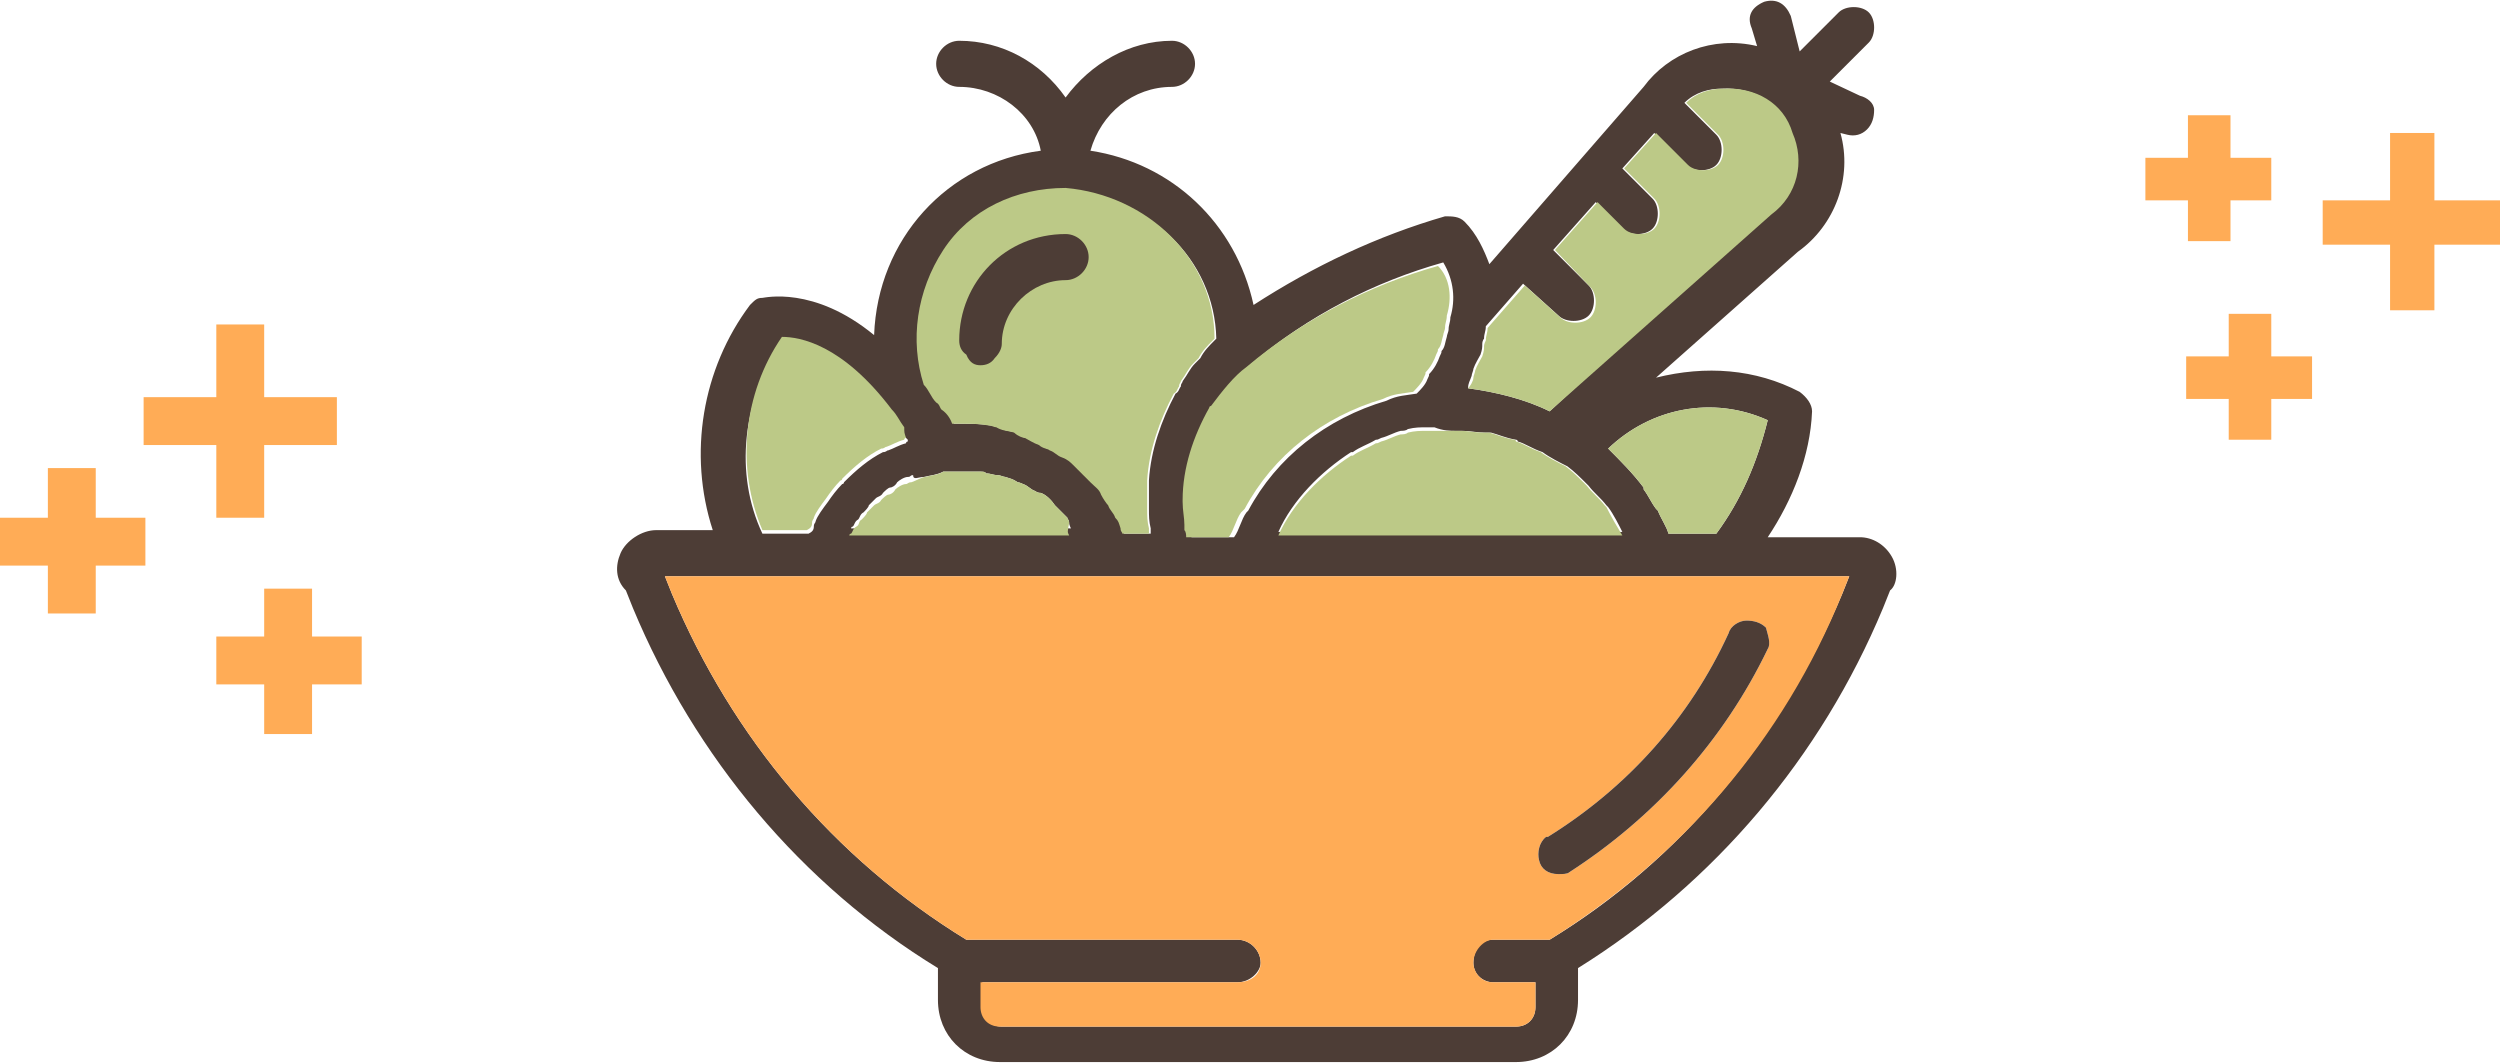 <?xml version="1.0" encoding="utf-8"?>
<!-- Generator: Adobe Illustrator 22.0.1, SVG Export Plug-In . SVG Version: 6.00 Build 0)  -->
<svg version="1.1" id="Layer_1" xmlns="http://www.w3.org/2000/svg" xmlns:xlink="http://www.w3.org/1999/xlink" x="0px" y="0px"
	 viewBox="0 0 141 60" style="enable-background:new 0 0 141 60;" xml:space="preserve">
<style type="text/css">
	.st0{fill:#FFAC56;}
	.st1{fill:#4D3D36;}
	.st2{fill:#BCC987;}
</style>
<g>
	<rect y="29.2" class="st0" width="8.2" height="2.7"/>
</g>
<g>
	<rect x="2.7" y="26.4" class="st0" width="2.7" height="8.2"/>
</g>
<g>
	<rect x="8.1" y="22.4" class="st0" width="10.9" height="2.7"/>
</g>
<g>
	<rect x="12.2" y="18.3" class="st0" width="2.7" height="10.9"/>
</g>
<g>
	<rect x="12.2" y="35.9" class="st0" width="8.2" height="2.7"/>
</g>
<g>
	<rect x="14.9" y="33.2" class="st0" width="2.7" height="8.2"/>
</g>
<g>
	<rect x="123.3" y="20.1" class="st0" width="7.1" height="2.4"/>
</g>
<g>
	<rect x="125.7" y="17.7" class="st0" width="2.4" height="7.1"/>
</g>
<g>
	<rect x="131" y="11.3" class="st0" width="10" height="2.5"/>
</g>
<g>
	<rect x="134.8" y="7.5" class="st0" width="2.5" height="10"/>
</g>
<g>
	<rect x="121" y="8.9" class="st0" width="7.1" height="2.4"/>
</g>
<g>
	<rect x="123.4" y="6.5" class="st0" width="2.4" height="7.1"/>
</g>
<g transform="translate(0 -1)">
	<g>
		<g>
			<path class="st1" d="M106.7,32.4c-0.4-0.7-1.1-1.1-1.8-1.1h-5.2c1.4-2.1,2.4-4.6,2.5-7.1c0-0.4-0.3-0.8-0.7-1.1
				c-2.5-1.3-5.3-1.5-8.1-0.8l8-7.1c2.1-1.5,3.1-4.2,2.4-6.7l0.4,0.1c0.4,0.1,0.8,0,1.1-0.3c0.3-0.3,0.4-0.7,0.4-1.1
				c0-0.4-0.4-0.7-0.8-0.8l-1.7-0.8l2.2-2.2c0.4-0.4,0.4-1.3,0-1.7c-0.4-0.4-1.3-0.4-1.7,0l-2.2,2.2L101,1.9c-0.3-0.7-0.8-1-1.5-0.8
				c-0.7,0.3-1,0.8-0.7,1.5l0.3,1C96.6,3,94.1,4,92.7,5.9L84,15.9c-0.3-0.8-0.7-1.7-1.4-2.4c-0.3-0.3-0.7-0.3-1.1-0.3
				c-3.8,1.1-7.4,2.8-10.8,5c-1-4.6-4.6-8-9.2-8.7c0.6-2.1,2.4-3.6,4.6-3.6c0.7,0,1.3-0.6,1.3-1.3s-0.6-1.3-1.3-1.3
				c-2.4,0-4.6,1.3-6,3.2c-1.4-2-3.6-3.2-6-3.2c-0.7,0-1.3,0.6-1.3,1.3s0.6,1.3,1.3,1.3c2.2,0,4.2,1.5,4.6,3.6
				c-5.3,0.7-9.2,5-9.4,10.4c-3.4-2.8-6.2-2.1-6.3-2.1c-0.3,0-0.4,0.1-0.7,0.4c-2.7,3.6-3.5,8.4-2.1,12.7H37c-0.8,0-1.7,0.6-2,1.3
				c-0.3,0.7-0.3,1.5,0.3,2.1l0.4,1c3.5,8.4,9.5,15.6,17.2,20.3v1.8c0,2,1.5,3.5,3.5,3.5h29.1c2,0,3.5-1.5,3.5-3.5v-1.8
				c7.7-4.8,13.7-11.9,17.2-20.3l0.4-1C107,34,107.1,33.1,106.7,32.4z M99.7,24.7c-0.6,2.4-1.5,4.5-2.9,6.4h-2.7l0,0
				c-0.1-0.4-0.4-0.8-0.6-1.3l-0.1-0.1c-0.3-0.4-0.4-0.7-0.7-1.1c0,0,0,0,0-0.1c-0.6-0.8-1.3-1.5-2-2.2C93.1,24,96.6,23.3,99.7,24.7
				z M83,22.2c0-0.1,0.1-0.3,0.1-0.4c0.1-0.3,0.3-0.6,0.4-0.8c0.1-0.3,0.1-0.4,0.1-0.6s0.1-0.3,0.1-0.3c0-0.3,0.1-0.4,0.1-0.7l0,0
				l2.1-2.4l2,1.8c0.4,0.4,1.3,0.4,1.7,0c0.4-0.4,0.4-1.3,0-1.7l-2-2l2.4-2.7l1.5,1.5c0.4,0.4,1.3,0.4,1.7,0c0.4-0.4,0.4-1.3,0-1.7
				l-1.7-1.7l1.8-2l1.8,1.8c0.4,0.4,1.3,0.4,1.7,0s0.4-1.3,0-1.7l-1.8-1.8c0.6-0.6,1.4-0.8,2.1-0.8c1.8-0.1,3.4,0.8,3.9,2.5
				c0.6,1.7,0,3.5-1.4,4.5c0,0,0,0-0.1,0L87.4,24.2c-1.4-0.7-3.1-1.1-4.6-1.3l0,0C82.8,22.6,82.9,22.5,83,22.2z M82.1,25.3
				c0.1,0,0.3,0,0.4,0c0.4,0,0.8,0.1,1.3,0.1c0.1,0,0.1,0,0.3,0c0.4,0.1,0.8,0.3,1.4,0.4c0,0,0.1,0,0.1,0.1c0.4,0.1,0.8,0.4,1.4,0.6
				c0.4,0.3,1,0.6,1.4,0.8c0.4,0.3,0.7,0.6,1.1,1l0.1,0.1c0.3,0.4,0.7,0.7,1,1.1l0.1,0.1c0.3,0.4,0.6,1,0.8,1.4H72.1
				c0.8-1.8,2.4-3.4,4.1-4.5h0.1c0.4-0.3,0.8-0.4,1.3-0.7c0.1,0,0.1,0,0.3-0.1c0.4-0.1,0.7-0.3,1.1-0.4c0.1,0,0.3,0,0.4-0.1
				c0.4-0.1,0.7-0.1,1.1-0.1c0.1,0,0.3,0,0.4,0C81.4,25.3,81.8,25.3,82.1,25.3z M70.6,21.5c3.2-2.7,6.9-4.6,10.8-5.7
				c0.6,1,0.7,2.1,0.4,3.1c0,0.3-0.1,0.4-0.1,0.7c0,0.1-0.1,0.3-0.1,0.4c-0.1,0.3-0.1,0.6-0.3,0.8c0,0.1,0,0.1-0.1,0.3
				c-0.1,0.3-0.3,0.7-0.6,1c0,0.1,0,0.1-0.1,0.3c-0.1,0.3-0.4,0.6-0.6,0.8c-0.6,0.1-1.1,0.1-1.7,0.4l0,0c-3.4,1-6.2,3.2-7.8,6.2
				l-0.1,0.1c-0.3,0.4-0.4,1-0.7,1.4l0,0h-2.4c0-0.1,0-0.3-0.1-0.4c0-0.1,0-0.1,0-0.3c0-0.4-0.1-0.8-0.1-1.3v-0.1
				c0-1.8,0.6-3.6,1.5-5.2c0,0,0-0.1,0.1-0.1C69.2,23,69.7,22.2,70.6,21.5z M53.3,15.5c1.5-2.2,4.1-3.5,6.9-3.5
				c4.5,0,8.3,3.6,8.4,8.1l-0.1,0.1c-0.3,0.3-0.6,0.6-0.8,1c-0.1,0.1-0.1,0.1-0.3,0.3c-0.3,0.3-0.4,0.6-0.7,1c0,0.1-0.1,0.1-0.1,0.3
				c-0.1,0.1-0.1,0.3-0.3,0.4c-0.8,1.5-1.4,3.2-1.5,4.9l0,0c0,0.4,0,0.8,0,1.3v0.3c0,0.4,0,0.7,0.1,1.1c0,0.1,0,0.1,0,0.3h-1.5
				c0-0.1-0.1-0.1-0.1-0.3c-0.1-0.3-0.1-0.4-0.3-0.6c-0.1-0.3-0.3-0.4-0.4-0.7c-0.1-0.1-0.3-0.4-0.4-0.6c-0.1-0.3-0.3-0.4-0.6-0.7
				c-0.1-0.1-0.3-0.3-0.4-0.4c-0.1-0.1-0.4-0.4-0.6-0.6c-0.1-0.1-0.3-0.3-0.6-0.4c-0.3-0.1-0.4-0.3-0.7-0.4
				c-0.1-0.1-0.4-0.1-0.6-0.3c-0.3-0.1-0.6-0.3-0.8-0.4c-0.1,0-0.4-0.1-0.6-0.3c-0.3-0.1-0.7-0.1-1-0.3c-0.1,0-0.3-0.1-0.4-0.1
				c-0.6-0.1-1-0.1-1.5-0.1c-0.1,0-0.4,0-0.6,0c-0.1-0.3-0.3-0.6-0.6-0.8c-0.1-0.1-0.1-0.3-0.3-0.4c-0.3-0.3-0.4-0.7-0.7-1
				C51.4,20.5,51.8,17.7,53.3,15.5z M52.1,27.9L52.1,27.9c0.4-0.1,0.7-0.1,1.1-0.3c0.1,0,0.3,0,0.3,0c0.6,0,1.1,0,1.8,0
				c0.1,0,0.3,0,0.3,0.1c0.3,0,0.4,0.1,0.7,0.1c0.1,0,0.3,0.1,0.4,0.1c0.3,0.1,0.4,0.1,0.7,0.3c0.1,0,0.3,0.1,0.3,0.1
				c0.3,0.1,0.4,0.3,0.7,0.4c0,0,0.1,0.1,0.3,0.1c0.3,0.1,0.6,0.4,0.8,0.7l0.1,0.1c0.1,0.1,0.4,0.4,0.6,0.6c0,0.1,0.1,0.1,0.1,0.3
				c0,0.1,0.1,0.3,0.1,0.3H48c0,0,0-0.1,0.1-0.1c0.1-0.1,0.1-0.3,0.3-0.4c0.1-0.1,0.1-0.3,0.3-0.4c0.1-0.1,0.3-0.3,0.3-0.4
				c0.1-0.1,0.3-0.3,0.4-0.4c0.1-0.1,0.3-0.1,0.4-0.3c0.1-0.1,0.3-0.3,0.4-0.3c0.1,0,0.3-0.1,0.4-0.3c0.1-0.1,0.4-0.3,0.6-0.3
				s0.1-0.1,0.3-0.1C51.5,28.1,51.8,27.9,52.1,27.9z M44,20.4c1,0,3.4,0.4,6.2,4.1c0.3,0.3,0.4,0.6,0.7,1c0.1,0.1,0.1,0.1,0.3,0.3
				c0,0,0,0,0,0.1c0,0-0.1,0-0.1,0.1c-0.4,0.1-0.7,0.3-1,0.4c-0.1,0-0.1,0.1-0.3,0.1c-0.8,0.4-1.5,1-2.2,1.7c0,0.1-0.1,0.1-0.1,0.1
				c-0.3,0.3-0.6,0.7-0.8,1l0,0c-0.3,0.4-0.6,0.8-0.7,1.1c0,0.1-0.1,0.1-0.1,0.3s-0.1,0.3-0.3,0.4H43C41.4,27.7,41.9,23.6,44,20.4z
				 M103.9,34.5c-3.4,8.1-9.1,15-16.5,19.5h-3.2c-0.7,0-1.1,0.6-1.1,1.3c0,0.7,0.6,1.1,1.1,1.1h2.4v1.4c0,0.6-0.4,1.1-1.1,1.1h-29
				c-0.6,0-1.1-0.4-1.1-1.1v-1.4h14.4c0.7,0,1.3-0.6,1.3-1.1c0-0.7-0.6-1.3-1.3-1.3H54.5C47,49.4,41.3,42.6,37.9,34.5l-0.4-1h66.8
				L103.9,34.5z"/>
			<path class="st2" d="M99.9,13.1L99.9,13.1L87.4,24.2c-1.4-0.7-3.1-1.1-4.6-1.3l0,0c0.1-0.1,0.3-0.4,0.3-0.6
				c0-0.1,0.1-0.3,0.1-0.4c0.1-0.3,0.3-0.6,0.4-0.8c0.1-0.3,0.1-0.4,0.1-0.6c0-0.1,0.1-0.3,0.1-0.3c0-0.3,0.1-0.4,0.1-0.7l0,0
				l2.1-2.4l2,1.8c0.4,0.4,1.3,0.4,1.7,0c0.4-0.4,0.4-1.3,0-1.7l-2-2.1l2.4-2.7l1.5,1.5c0.4,0.4,1.3,0.4,1.7,0
				c0.4-0.4,0.4-1.3,0-1.7l-1.7-1.7l1.8-2l1.8,1.8c0.4,0.4,1.3,0.4,1.7,0s0.4-1.3,0-1.7l-1.8-1.8c0.6-0.6,1.4-0.8,2.1-0.8
				c1.8-0.1,3.4,0.8,3.9,2.5C101.8,10.1,101.4,12,99.9,13.1z"/>
			<path class="st2" d="M99.7,24.7c-0.6,2.4-1.5,4.5-2.9,6.4h-2.7l0,0c-0.1-0.4-0.4-0.8-0.6-1.3l-0.1-0.1c-0.3-0.4-0.4-0.7-0.7-1.1
				c0,0,0,0,0-0.1c-0.6-0.8-1.3-1.5-2-2.2C93.1,24,96.6,23.3,99.7,24.7z"/>
			<path class="st2" d="M91.5,31.2H72.1c0.8-1.8,2.4-3.4,4.1-4.5h0.1c0.4-0.3,0.8-0.4,1.3-0.7c0.1,0,0.1,0,0.3-0.1
				c0.4-0.1,0.7-0.3,1.1-0.4c0.1,0,0.3,0,0.4-0.1c0.4-0.1,0.7-0.1,1.1-0.1c0.1,0,0.3,0,0.4,0c0.4,0,0.7,0,1.1,0c0.1,0,0.3,0,0.4,0
				c0.4,0,0.8,0.1,1.3,0.1c0.1,0,0.1,0,0.3,0c0.4,0.1,0.8,0.3,1.4,0.4c0,0,0.1,0,0.1,0.1c0.4,0.1,0.8,0.4,1.4,0.6
				c0.4,0.3,1,0.6,1.4,0.8c0.4,0.3,0.7,0.6,1.1,1l0.1,0.1c0.3,0.4,0.7,0.7,1,1.1l0.1,0.1C90.9,30.2,91.2,30.7,91.5,31.2z"/>
			<path class="st2" d="M81.6,18.8c0,0.3-0.1,0.4-0.1,0.7c0,0.1-0.1,0.3-0.1,0.4c-0.1,0.3-0.1,0.6-0.3,0.8c0,0.1,0,0.1-0.1,0.3
				c-0.1,0.3-0.3,0.7-0.6,1c0,0.1,0,0.1-0.1,0.3c-0.1,0.3-0.4,0.6-0.6,0.8c-0.6,0.1-1.1,0.1-1.7,0.4l0,0c-3.4,1-6.2,3.2-7.8,6.2
				L70,29.9c-0.3,0.4-0.4,1-0.7,1.4l0,0h-2.4c0-0.1,0-0.3-0.1-0.4c0-0.1,0-0.1,0-0.3c0-0.4-0.1-0.8-0.1-1.3v-0.1
				c0-1.8,0.6-3.6,1.5-5.2c0,0,0-0.1,0.1-0.1c0.6-0.8,1.3-1.7,2-2.2c3.2-2.7,6.9-4.6,10.8-5.7C81.8,16.7,81.9,17.8,81.6,18.8z"/>
			<path class="st2" d="M60.3,31.2H47.9c0,0,0-0.1,0.1-0.1c0.1-0.1,0.1-0.3,0.3-0.4s0.1-0.3,0.3-0.4c0.1-0.1,0.3-0.3,0.3-0.4
				c0.1-0.1,0.3-0.3,0.4-0.4c0.1-0.1,0.3-0.1,0.4-0.3c0.1-0.1,0.3-0.3,0.4-0.3c0.1,0,0.3-0.1,0.4-0.3c0.1-0.1,0.4-0.3,0.6-0.3
				c0.1,0,0.1-0.1,0.3-0.1c0.3-0.1,0.6-0.3,0.8-0.3l0,0c0.3-0.1,0.7-0.1,1-0.3c0.1,0,0.3,0,0.3,0c0.6,0,1.1,0,1.8,0
				c0.1,0,0.3,0,0.3,0.1c0.3,0,0.4,0.1,0.7,0.1c0.1,0,0.3,0.1,0.4,0.1c0.3,0.1,0.4,0.1,0.7,0.3c0.1,0,0.3,0.1,0.3,0.1
				c0.3,0.1,0.4,0.3,0.7,0.4c0,0,0.1,0.1,0.3,0.1c0.3,0.1,0.6,0.4,0.8,0.7l0.1,0.1c0.1,0.1,0.4,0.4,0.6,0.6c0,0.1,0.1,0.1,0.1,0.3
				C60.2,31,60.2,31,60.3,31.2z"/>
			<path class="st2" d="M51.1,25.7c0,0-0.1,0-0.1,0.1c-0.4,0.1-0.7,0.3-1,0.4c-0.1,0-0.1,0.1-0.3,0.1c-0.8,0.4-1.5,1-2.2,1.7
				c0,0.1-0.1,0.1-0.1,0.1c-0.3,0.3-0.6,0.7-0.8,1l0,0c-0.3,0.4-0.6,0.8-0.7,1.1c0,0.1-0.1,0.1-0.1,0.3s-0.1,0.3-0.3,0.4H43
				c-1.5-3.5-1.1-7.7,1.1-10.9c1,0,3.4,0.4,6.2,4.1c0.3,0.3,0.4,0.6,0.7,1C51,25.4,51,25.4,51.1,25.7L51.1,25.7z"/>
			<path class="st2" d="M68.5,20.1l-0.1,0.1c-0.3,0.3-0.6,0.6-0.8,1c-0.1,0.1-0.1,0.1-0.3,0.3c-0.3,0.3-0.4,0.6-0.7,1
				c0,0.1-0.1,0.1-0.1,0.3c-0.1,0.1-0.1,0.3-0.3,0.4c-0.8,1.5-1.4,3.2-1.5,4.9l0,0c0,0.4,0,0.8,0,1.3v0.3c0,0.4,0,0.7,0.1,1.1
				c0,0.1,0,0.1,0,0.3h-1.5c0-0.1-0.1-0.1-0.1-0.3c-0.1-0.3-0.1-0.4-0.3-0.6c-0.1-0.3-0.3-0.4-0.4-0.7c-0.1-0.1-0.3-0.4-0.4-0.6
				c-0.1-0.3-0.3-0.4-0.6-0.7c-0.1-0.1-0.3-0.3-0.4-0.4c-0.1-0.1-0.4-0.4-0.6-0.6c-0.1-0.1-0.3-0.3-0.6-0.4
				c-0.3-0.1-0.4-0.3-0.7-0.4c-0.1-0.1-0.4-0.1-0.6-0.3c-0.3-0.1-0.6-0.3-0.8-0.4c-0.1,0-0.4-0.1-0.6-0.3c-0.3-0.1-0.7-0.1-1-0.3
				c-0.1,0-0.3-0.1-0.4-0.1c-0.6-0.1-1-0.1-1.5-0.1c-0.1,0-0.4,0-0.6,0c-0.1-0.3-0.3-0.6-0.6-0.8c-0.1-0.1-0.1-0.3-0.3-0.4
				c-0.3-0.3-0.4-0.7-0.7-1c-0.8-2.5-0.4-5.3,1.1-7.6s4.1-3.5,6.9-3.5C64.7,12,68.5,15.6,68.5,20.1z"/>
			<path class="st0" d="M37.5,33.5l0.4,1C41.3,42.6,47,49.4,54.5,54h15.3c0.7,0,1.3,0.6,1.3,1.3c0,0.7-0.6,1.1-1.3,1.1H55.3v1.4
				c0,0.6,0.4,1.1,1.1,1.1h29.1c0.6,0,1.1-0.4,1.1-1.1v-1.4h-2.4c-0.7,0-1.1-0.6-1.1-1.1c0-0.7,0.6-1.3,1.1-1.3h3.2
				c7.4-4.6,13.2-11.3,16.5-19.5l0.4-1C104.5,33.5,37.5,33.5,37.5,33.5z M99.7,37.6c-2.5,5.2-6.4,9.5-11.2,12.6
				c-0.1,0.1-0.4,0.1-0.6,0.1c-0.6,0-1-0.3-1.1-0.8c-0.1-0.4,0-1,0.4-1.3l0,0h0.1c4.5-2.8,8-6.7,10.2-11.5c0.1-0.4,0.6-0.7,1-0.7
				c0.4,0,0.8,0.1,1.1,0.4C99.7,36.8,99.9,37.3,99.7,37.6z"/>
			<path class="st1" d="M99.7,37.6c-2.5,5.2-6.4,9.5-11.2,12.6c-0.1,0.1-0.4,0.1-0.6,0.1c-0.6,0-1-0.3-1.1-0.8c-0.1-0.4,0-1,0.4-1.3
				l0,0h0.1c4.5-2.8,8-6.7,10.2-11.5c0.1-0.4,0.6-0.7,1-0.7c0.4,0,0.8,0.1,1.1,0.4C99.7,36.8,99.9,37.3,99.7,37.6z"/>
			<path class="st1" d="M55.3,21.6c0.3,0,0.6-0.1,0.8-0.4c0.3-0.3,0.4-0.6,0.4-0.8c0-2,1.7-3.6,3.6-3.6c0.7,0,1.3-0.6,1.3-1.3
				c0-0.7-0.6-1.3-1.3-1.3c-3.4,0-6,2.7-6,6c0,0.3,0.1,0.6,0.4,0.8C54.7,21.5,55,21.6,55.3,21.6z"/>
		</g>
	</g>
</g>
</svg>
